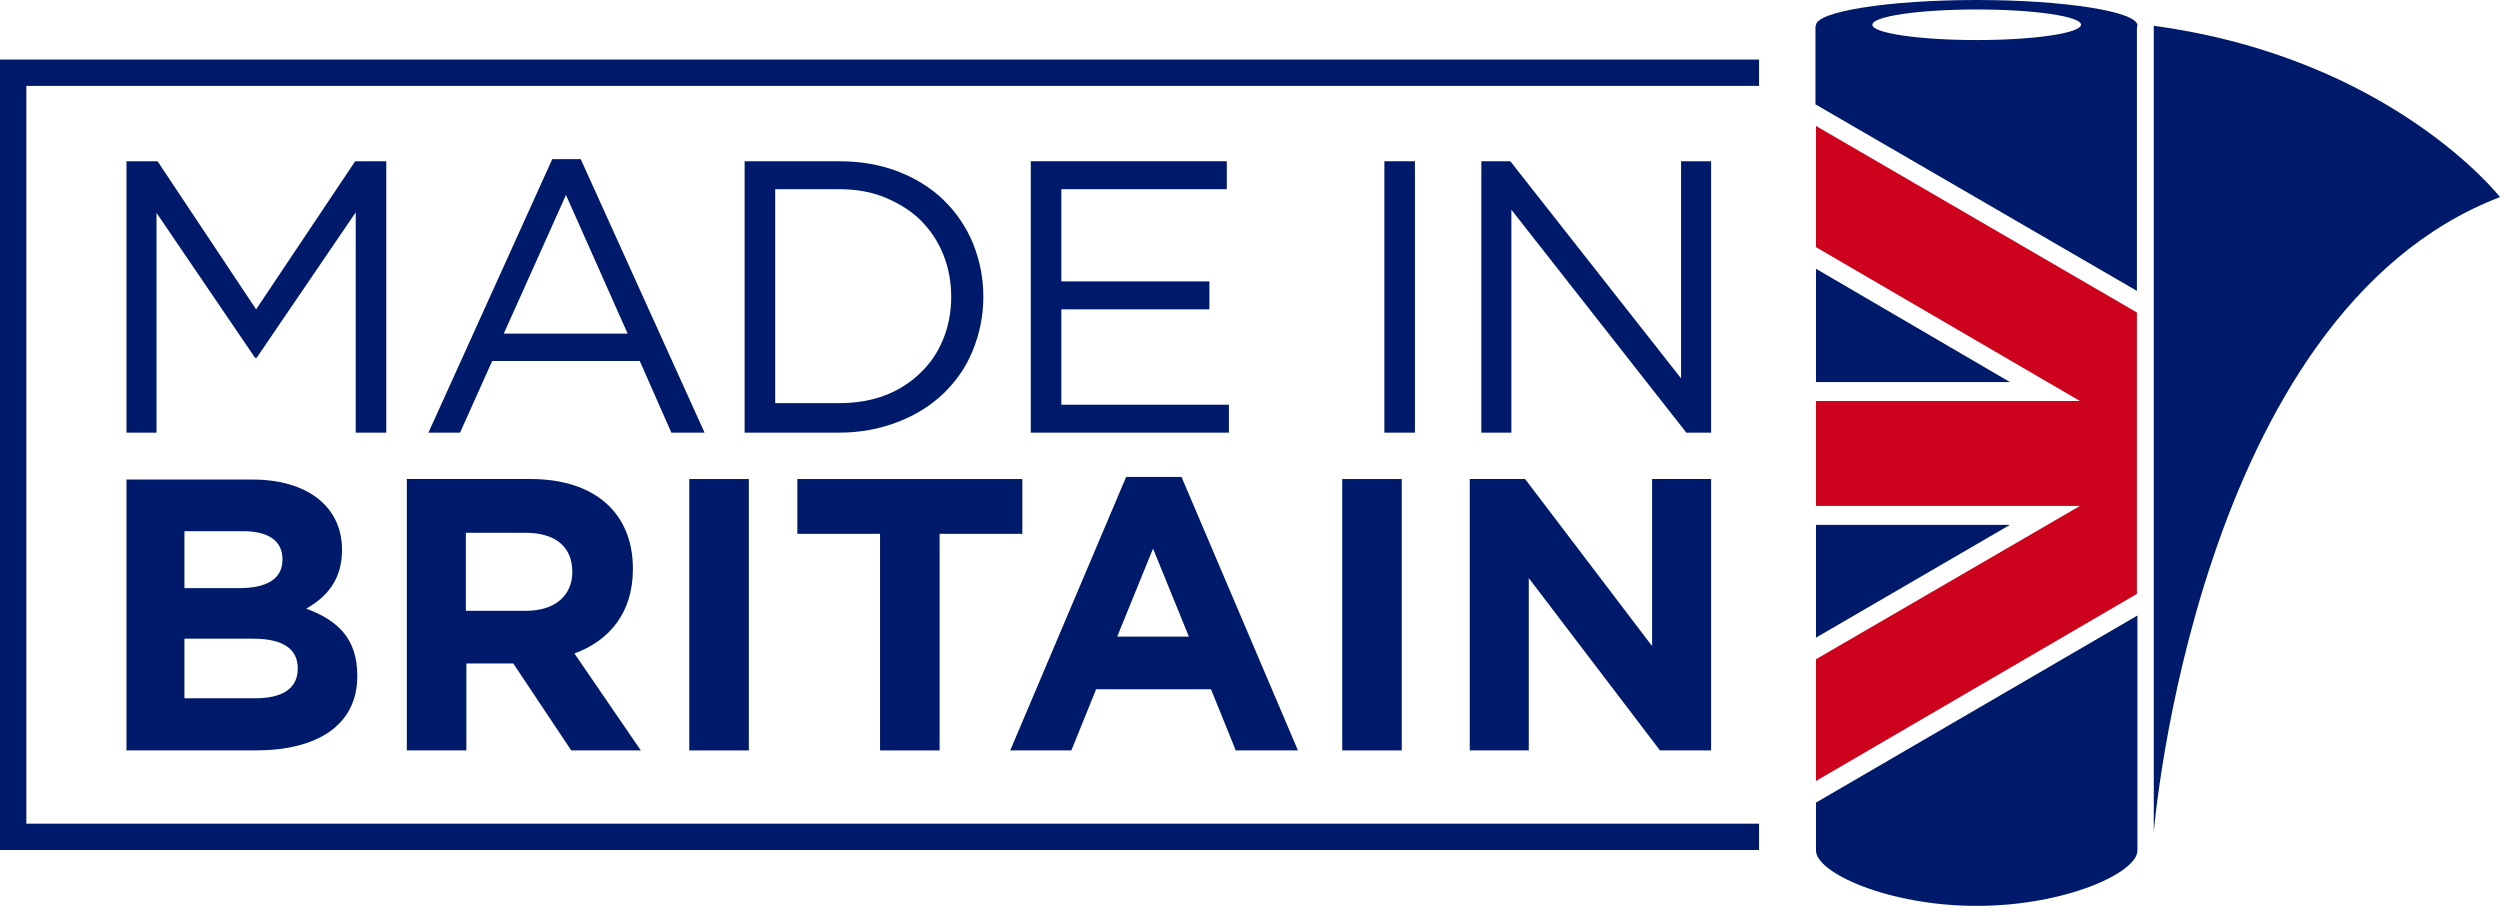 <?xml version="1.0" encoding="UTF-8"?>
<svg id="Layer_2" data-name="Layer 2" xmlns="http://www.w3.org/2000/svg" viewBox="0 0 474.4 171.9">
  <defs>
    <style>
      .cls-1 {
        fill: none;
      }

      .cls-2 {
        fill: #001a6b;
      }

      .cls-3 {
        fill: #cd031d;
      }
    </style>
  </defs>
  <g id="Layer_1-2" data-name="Layer 1">
    <g>
      <g>
        <path class="cls-2" d="M375.1,0c-16.8,0-30.5,2.2-30.5,4.8s13.7,4.8,30.5,4.8,30.5-2.2,30.5-4.8c-.1-2.6-13.7-4.8-30.5-4.8ZM375.1,7.6c-10.9,0-19.8-1.3-19.8-2.9s8.8-2.9,19.8-2.9,19.8,1.3,19.8,2.9c-.1,1.6-8.9,2.9-19.8,2.9Z"/>
        <g>
          <polygon class="cls-2" points="344.6 99.6 344.6 121 381.4 99.6 344.6 99.6"/>
          <path class="cls-2" d="M405.5,55.2V4.9l-7.7,1c-12.7,5.1-44,1.7-44,1.7l-9.3-2.7v14.9l61,35.4Z"/>
          <path class="cls-2" d="M344.6,152.3v9.1c0,4.2,13.7,10.5,30.5,10.5s30.5-6.3,30.5-10.5v-44.6l-61,35.5Z"/>
          <polygon class="cls-2" points="344.6 51 344.6 72.5 381.4 72.5 344.6 51"/>
        </g>
        <g>
          <polygon class="cls-1" points="394.7 96 344.6 96 344.6 125.1 394.7 96"/>
          <polygon class="cls-1" points="394.7 76.1 344.6 46.9 344.6 76.1 394.7 76.1"/>
          <polygon class="cls-3" points="405.5 59.3 344.6 23.9 344.6 46.9 394.7 76.1 344.6 76.1 344.6 96 394.7 96 344.6 125.1 344.6 148.2 405.5 112.7 405.5 59.3"/>
        </g>
        <path class="cls-2" d="M474.4,37.4c-57.7,22.1-65.7,120.5-65.7,120.5V4.9c45.1,6.1,65.7,32.5,65.7,32.5h0Z"/>
      </g>
      <g>
        <polygon class="cls-2" points="48.6 58.7 29.9 30.6 24 30.6 24 82.1 29.7 82.1 29.7 40.4 48.4 67.9 48.7 67.9 67.5 40.3 67.5 82.1 73.3 82.1 73.3 30.6 67.4 30.6 48.6 58.7"/>
        <path class="cls-2" d="M110.2,30.2h-5.4l-23.5,51.9h6l6.1-13.6h28l6,13.6h6.3l-23.5-51.9ZM95.6,63.3l11.8-26.3,11.7,26.3h-23.5Z"/>
        <path class="cls-2" d="M170.3,80.1c3.4-1.3,6.3-3.1,8.7-5.4,2.4-2.3,4.3-5,5.6-8.2s2-6.6,2-10.2-.7-7-2-10.2c-1.3-3.1-3.2-5.9-5.6-8.2s-5.3-4.1-8.7-5.4c-3.4-1.3-7.1-1.9-11.1-1.9h-17.9v51.5h17.9c4,0,7.7-.7,11.1-2h0ZM147.1,35.9h12.1c3.2,0,6.2.5,8.8,1.6,2.6,1.1,4.9,2.5,6.7,4.3,1.8,1.8,3.3,4,4.3,6.5s1.5,5.2,1.5,8-.5,5.6-1.5,8c-1,2.5-2.4,4.6-4.3,6.4-1.8,1.8-4.1,3.3-6.7,4.3s-5.6,1.5-8.8,1.5h-12.1v-40.6h0Z"/>
        <polygon class="cls-2" points="233.2 76.8 201.4 76.8 201.4 58.7 229.5 58.7 229.5 53.4 201.4 53.4 201.4 35.9 232.8 35.9 232.8 30.6 195.6 30.6 195.6 82.1 233.2 82.1 233.2 76.8"/>
        <rect class="cls-2" x="262.7" y="30.6" width="5.8" height="51.5"/>
        <polygon class="cls-2" points="319 30.6 319 71.8 286.6 30.6 281.1 30.6 281.1 82.1 286.8 82.1 286.8 39.8 320 82.1 324.7 82.1 324.7 30.6 319 30.6"/>
        <path class="cls-2" d="M58.1,115.5c3.7-2.1,6.8-5.3,6.8-11.1v-.1c0-8.1-6.5-13.3-17-13.3h-23.9v51.4h24.5c11.6,0,19.3-4.7,19.3-14.1v-.1c0-7-3.7-10.5-9.7-12.7h0ZM35,100.8h11.2c4.8,0,7.4,1.9,7.4,5.3v.1c0,3.8-3.2,5.4-8.2,5.4h-10.4v-10.8ZM56.5,126.9c0,3.8-3,5.6-8,5.6h-13.5v-11.3h13.1c5.8,0,8.4,2.1,8.4,5.6v.1h0Z"/>
        <path class="cls-2" d="M120.1,108v-.1c0-10.6-7.3-17-19.4-17h-23.5v51.5h11.3v-16.5h8.9l11,16.5h13.2l-12.6-18.4c6.6-2.4,11.1-7.7,11.1-16ZM108.6,108.6c0,4.3-3.2,7.3-8.7,7.3h-11.5v-14.8h11.3c5.5,0,8.9,2.5,8.9,7.4v.1h0Z"/>
        <rect class="cls-2" x="130.8" y="90.9" width="11.3" height="51.5"/>
        <polygon class="cls-2" points="194 90.9 151.3 90.9 151.3 101.3 167 101.3 167 142.4 178.3 142.4 178.3 101.3 194 101.3 194 90.9"/>
        <path class="cls-2" d="M213.7,90.5l-22,51.9h11.6l4.7-11.6h21.8l4.7,11.6h11.8l-22.1-51.9h-10.5ZM212,120.8l6.8-16.7,6.8,16.7h-13.6Z"/>
        <rect class="cls-2" x="254.7" y="90.9" width="11.3" height="51.5"/>
        <polygon class="cls-2" points="313.5 122.6 289.4 90.9 278.9 90.9 278.9 142.4 290.1 142.4 290.1 109.7 315 142.4 324.7 142.4 324.7 90.9 313.5 90.9 313.5 122.6"/>
      </g>
      <polygon class="cls-2" points="0 11.3 0 161.3 333.8 161.3 333.8 156.3 328.8 156.3 5 156.3 5 16.3 328.8 16.3 333.8 16.3 333.8 11.3 0 11.3"/>
    </g>
  </g>
</svg>